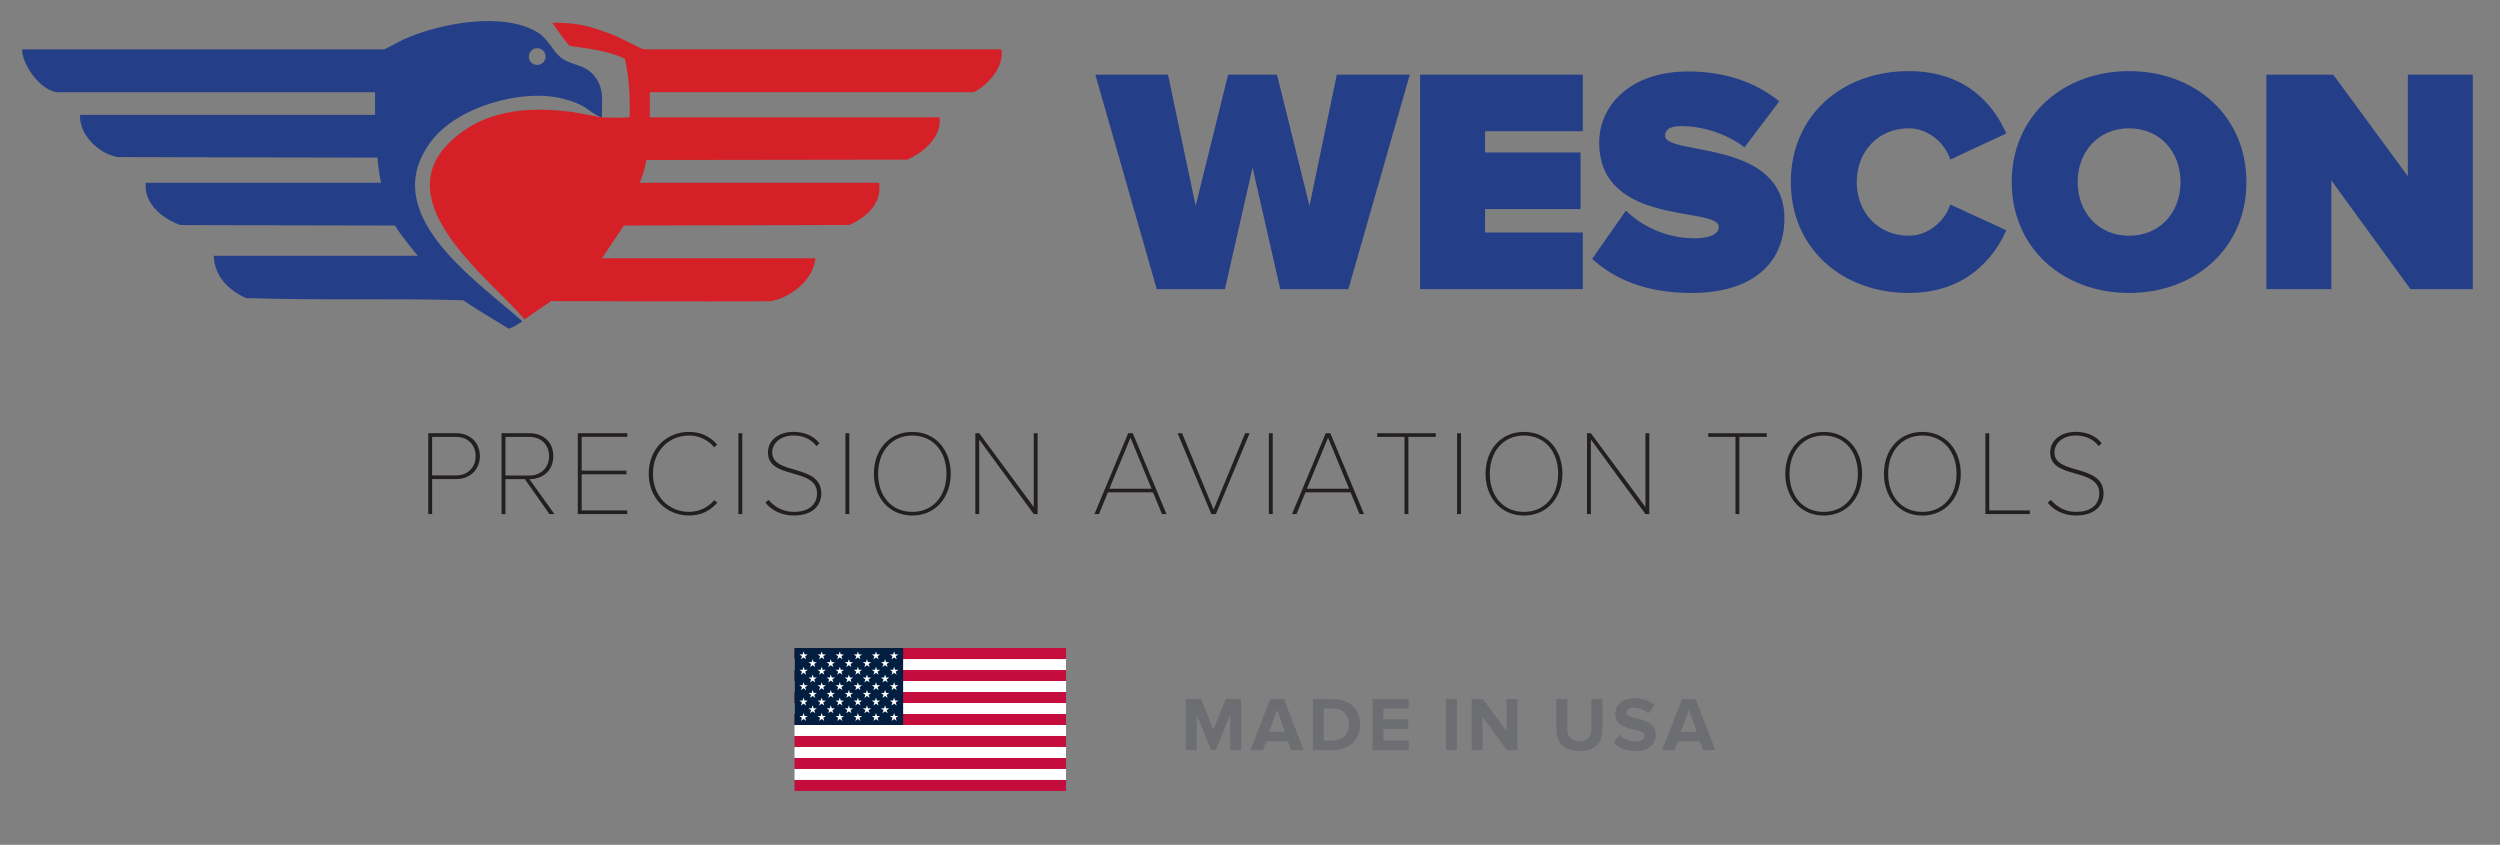 <?xml version="1.0" encoding="UTF-8"?>
<svg id="Layer_1" xmlns="http://www.w3.org/2000/svg" version="1.1" viewBox="0 0 1377.85 465.6">
  <rect x="0" y="0" width="1377.85" height="465.6" fill="#808080" stroke="none"/>
  <!-- Generator: Adobe Illustrator 29.7.1, SVG Export Plug-In . SVG Version: 2.1.1 Build 8)  -->
  <defs>
    <style>
      .st0 {
        fill: none;
      }

      .st1 {
        fill: #c40d3c;
      }

      .st2 {
        fill: #231f20;
      }

      .st3 {
        fill: #6d6e71;
      }

      .st4 {
        fill: #fff;
      }

      .st5 {
        fill: #253e88;
      }

      .st6 {
        fill: #011e41;
      }

      .st7 {
        fill: #d52027;
      }
    </style>
  </defs>
  <g>
    <g>
      <path class="st5" d="M326.9,41.06c-5.39-5.94-12.38-4.9-18.12-9.65-4.06-3.35-6.82-9.85-11.85-13.14-18.85-12.34-54.97-5.37-74.29,3.38-3.06,1.38-10.46,5.58-11.08,5.58H12.22c-.27,7.61,9.12,21.78,18.75,23.58h175.73v12.48H44.14c-.7,9.57,8.58,20.82,20.48,23.27,0,0,107.42.31,143.47.31.12,4.73,1.86,13.88,1.86,13.88H80.29c-.99,11.61,9.17,19.69,19.07,23.27,0,0,89.54.28,118.3.28,3.54,5.92,12.66,16.68,12.66,16.68h-112.52c.58,12.07,8.58,18.97,17.66,23.29,40.7,1.35,78.68.02,119.94,1.2,4.32,3.24,16.8,10.66,25.01,15.71,2.92-1,5.09-2.52,7.47-4.12-26.17-23.3-81-59.7-49.8-99.76,14.37-18.46,49.15-28.45,71.47-23.06,5.33,1.29,11.13,3.31,14.88,6.4,1.58,1.01,4.93,3.52,7.29,4.05-.07-8.89,1.65-16.48-4.82-23.62ZM296.08,35.79c-2.54,0-4.61-2.06-4.61-4.61s2.06-4.61,4.61-4.61,4.61,2.06,4.61,4.61-2.06,4.61-4.61,4.61Z"/>
      <path class="st7" d="M331.72,64.68c-5.94-1.14-16.83-3.04-16.83-3.04-18.88-2.21-45.17-3.26-65.78,15.56-37.53,34.28,21.94,76.97,39.94,98.81,5.09-3.41,8.82-6.15,14.67-10.06,4.48-.13,84.37.45,121.18.05,10.42-2.04,23.23-11.07,24.49-23.64h-117.65l12.1-18.05,124.39-.32c9.55-4.65,17.8-11.55,16.31-23.24h-131.97s2.78-6.46,3.58-12.56c27.61,0,144.07-.21,144.07-.21,9.08-4.32,18.69-12.24,17.66-23.29h-159.75v-13.87h178.5c6.76-3.22,17.07-13.24,15.28-23.58h-197.26c-.4,0-14.29-7.1-16.73-8.01-13.4-4.98-19.22-6.8-33.6-6.66,1.64,2.25,7.43,10.48,9.37,12.57,4.4,1.27,17.5,1.36,30.67,7.14,2.35,10.64,3.02,21.54,2.66,32.42-5.42.3-10.04.17-15.29,0"/>
    </g>
    <g>
      <path class="st5" d="M705.58,159.34l-15.24-66.99-15.24,66.99h-37.57l-33.85-118.2h40.05l15.24,72.3,17.9-72.3h26.94l17.9,72.3,15.06-72.3h40.23l-33.85,118.2h-37.57Z"/>
      <path class="st5" d="M782.67,159.34V41.14h89.67v31.19h-53.87v11.7h52.63v31.19h-52.63v12.94h53.87v31.19h-89.67Z"/>
      <path class="st5" d="M877.48,142.69l18.61-26.58c8.86,8.51,22.15,15.24,38.1,15.24,6.73,0,13.11-1.77,13.11-6.38,0-11.34-65.92.18-65.92-46.43,0-20.02,16.66-39.16,49.09-39.16,19.32,0,36.68,5.49,50.15,16.48l-19.14,25.34c-10.28-7.8-23.57-11.7-34.73-11.7-7.09,0-9.04,2.3-9.04,5.32,0,11.16,65.75,1.59,65.75,45.54,0,26.05-19.32,41.11-51.04,41.11-25.16,0-42.35-7.44-54.94-18.78Z"/>
      <path class="st5" d="M987,100.33c0-36.51,28-61.14,65.04-61.14,31.01,0,46.61,18.08,53.7,34.38l-30.84,14.35c-3.01-9.22-12.23-17.19-22.86-17.19-17.19,0-28.71,13.11-28.71,29.6s11.52,29.59,28.71,29.59c10.63,0,19.85-7.97,22.86-17.19l30.84,14.18c-6.91,15.77-22.68,34.56-53.7,34.56-37.04,0-65.04-24.81-65.04-61.14Z"/>
      <path class="st5" d="M1108.74,100.33c0-36.33,28.18-61.14,64.68-61.14s64.68,24.81,64.68,61.14-28.18,61.14-64.68,61.14-64.68-24.81-64.68-61.14ZM1201.78,100.33c0-16.48-11.16-29.6-28.35-29.6s-28.35,13.11-28.35,29.6,11.16,29.59,28.35,29.59,28.35-13.11,28.35-29.59Z"/>
      <path class="st5" d="M1328.49,159.34l-43.6-59.9v59.9h-35.8V41.14h36.86l41.11,56v-56h35.8v118.2h-34.38Z"/>
    </g>
  </g>
  <g>
    <path class="st2" d="M236.03,283.32v-44.56h15.43c8.28,0,13.03,5.81,13.03,12.63s-4.88,12.63-13.03,12.63h-13.29v19.31h-2.14ZM262.14,251.39c0-6.15-4.21-10.62-10.76-10.62h-13.23v21.24h13.23c6.55,0,10.76-4.48,10.76-10.62Z"/>
    <path class="st2" d="M302.82,283.32l-13.56-19.24h-10.69v19.24h-2.14v-44.56h15.36c7.21,0,13.16,4.48,13.16,12.63s-5.95,12.69-13.16,12.69l13.76,19.24h-2.74ZM302.62,251.39c0-6.15-4.28-10.62-10.82-10.62h-13.23v21.31h13.23c6.55,0,10.82-4.54,10.82-10.69Z"/>
    <path class="st2" d="M318.45,283.32v-44.56h27.26v2h-25.12v18.64h24.65v2h-24.65v19.91h25.12v2h-27.26Z"/>
    <path class="st2" d="M357.53,261.08c0-13.7,9.89-23.05,22.25-23.05,6.28,0,11.56,2.47,15.5,7.01l-1.67,1.47c-3.14-3.94-8.28-6.48-13.83-6.48-11.16,0-19.91,8.48-19.91,21.04s8.75,21.04,19.91,21.04c5.54,0,10.69-2.54,13.83-6.48l1.74,1.4c-4.21,4.74-9.29,7.08-15.57,7.08-12.36,0-22.25-9.35-22.25-23.05Z"/>
    <path class="st2" d="M406.96,283.32v-44.56h2.14v44.56h-2.14Z"/>
    <path class="st2" d="M421.85,277.04l1.74-1.54c2.74,3.34,7.42,6.61,13.83,6.61,10.29,0,12.89-5.88,12.89-10.09,0-14.7-27.06-7.42-27.06-22.65,0-7.21,6.61-11.36,13.96-11.36,6.55,0,11.29,2.4,14.43,6.28l-1.67,1.54c-3.14-4.08-7.62-5.81-12.76-5.81-6.48,0-11.62,3.87-11.62,9.35,0,12.69,27.06,6.01,27.06,22.65,0,5.01-3.21,12.09-15.23,12.09-6.95,0-12.36-3.01-15.56-7.08Z"/>
    <path class="st2" d="M465.94,283.32v-44.56h2.14v44.56h-2.14Z"/>
    <path class="st2" d="M481.63,261.08c0-12.89,8.22-23.05,21.18-23.05s21.18,10.15,21.18,23.05-8.28,23.05-21.18,23.05-21.18-10.15-21.18-23.05ZM521.65,261.08c0-12.23-7.42-21.04-18.84-21.04s-18.84,8.82-18.84,21.04,7.28,21.04,18.84,21.04,18.84-8.95,18.84-21.04Z"/>
    <path class="st2" d="M569.74,283.32l-30.06-41.08v41.08h-2.14v-44.56h2.14l30.06,40.68v-40.68h2.14v44.56h-2.14Z"/>
    <path class="st2" d="M640.41,283.32l-4.94-11.96h-24.85l-4.94,11.96h-2.47l18.57-44.56h2.54l18.57,44.56h-2.47ZM623.04,241.24l-11.62,28.12h23.25l-11.62-28.12Z"/>
    <path class="st2" d="M667.6,283.32l-18.57-44.56h2.47l17.37,42.09,17.37-42.09h2.47l-18.57,44.56h-2.54Z"/>
    <path class="st2" d="M699.32,283.32v-44.56h2.14v44.56h-2.14Z"/>
    <path class="st2" d="M749.29,283.32l-4.94-11.96h-24.85l-4.94,11.96h-2.47l18.57-44.56h2.54l18.57,44.56h-2.47ZM731.92,241.24l-11.62,28.12h23.25l-11.62-28.12Z"/>
    <path class="st2" d="M774.07,283.32v-42.55h-15.03v-2h32.27v2h-15.1v42.55h-2.14Z"/>
    <path class="st2" d="M803.06,283.32v-44.56h2.14v44.56h-2.14Z"/>
    <path class="st2" d="M818.75,261.08c0-12.89,8.22-23.05,21.18-23.05s21.18,10.15,21.18,23.05-8.28,23.05-21.18,23.05-21.18-10.15-21.18-23.05ZM858.77,261.08c0-12.23-7.42-21.04-18.84-21.04s-18.84,8.82-18.84,21.04,7.28,21.04,18.84,21.04,18.84-8.95,18.84-21.04Z"/>
    <path class="st2" d="M906.86,283.32l-30.06-41.08v41.08h-2.14v-44.56h2.14l30.06,40.68v-40.68h2.14v44.56h-2.14Z"/>
    <path class="st2" d="M956.49,283.32v-42.55h-15.03v-2h32.27v2h-15.1v42.55h-2.14Z"/>
    <path class="st2" d="M983.94,261.08c0-12.89,8.22-23.05,21.18-23.05s21.18,10.15,21.18,23.05-8.28,23.05-21.18,23.05-21.18-10.15-21.18-23.05ZM1023.95,261.08c0-12.23-7.42-21.04-18.84-21.04s-18.84,8.82-18.84,21.04,7.28,21.04,18.84,21.04,18.84-8.95,18.84-21.04Z"/>
    <path class="st2" d="M1038.31,261.08c0-12.89,8.22-23.05,21.18-23.05s21.18,10.15,21.18,23.05-8.28,23.05-21.18,23.05-21.18-10.15-21.18-23.05ZM1078.33,261.08c0-12.23-7.42-21.04-18.84-21.04s-18.84,8.82-18.84,21.04,7.28,21.04,18.84,21.04,18.84-8.95,18.84-21.04Z"/>
    <path class="st2" d="M1094.22,283.32v-44.56h2.14v42.55h22.38v2h-24.52Z"/>
    <path class="st2" d="M1128.55,277.04l1.74-1.54c2.74,3.34,7.42,6.61,13.83,6.61,10.29,0,12.89-5.88,12.89-10.09,0-14.7-27.06-7.42-27.06-22.65,0-7.21,6.61-11.36,13.96-11.36,6.55,0,11.29,2.4,14.43,6.28l-1.67,1.54c-3.14-4.08-7.62-5.81-12.76-5.81-6.48,0-11.62,3.87-11.62,9.35,0,12.69,27.06,6.01,27.06,22.65,0,5.01-3.21,12.09-15.23,12.09-6.95,0-12.36-3.01-15.56-7.08Z"/>
  </g>
  <g>
    <g>
      <g>
        <rect class="st1" x="437.9" y="429.85" width="149.63" height="6.06"/>
        <rect class="st4" x="437.9" y="423.79" width="149.63" height="6.06"/>
        <rect class="st1" x="437.9" y="417.74" width="149.63" height="6.05"/>
        <rect class="st4" x="437.9" y="411.68" width="149.63" height="6.06"/>
        <rect class="st1" x="437.9" y="405.62" width="149.63" height="6.06"/>
        <rect class="st4" x="437.9" y="399.57" width="149.63" height="6.05"/>
        <rect class="st1" x="437.9" y="393.51" width="149.63" height="6.06"/>
        <rect class="st4" x="437.9" y="387.45" width="149.63" height="6.05"/>
        <rect class="st1" x="437.9" y="381.39" width="149.63" height="6.06"/>
        <rect class="st4" x="437.9" y="375.33" width="149.63" height="6.06"/>
        <rect class="st1" x="437.9" y="369.27" width="149.63" height="6.06"/>
        <rect class="st4" x="437.9" y="363.22" width="149.63" height="6.05"/>
        <rect class="st1" x="437.9" y="357.16" width="149.63" height="6.06"/>
        <rect class="st0" x="437.9" y="357.16" width="149.63" height="78.75"/>
      </g>
      <g>
        <rect class="st6" x="437.9" y="357.16" width="59.85" height="42.41"/>
        <g>
          <g>
            <polygon class="st4" points="492.78 359 493.32 360.68 495.08 360.67 493.65 361.71 494.2 363.38 492.78 362.34 491.35 363.38 491.9 361.71 490.47 360.67 492.24 360.68 492.78 359"/>
            <polygon class="st4" points="482.79 359 483.33 360.68 485.09 360.67 483.66 361.71 484.21 363.38 482.79 362.34 481.36 363.38 481.91 361.71 480.48 360.67 482.25 360.68 482.79 359"/>
            <polygon class="st4" points="472.81 359 473.35 360.68 475.12 360.67 473.69 361.71 474.24 363.38 472.81 362.34 471.39 363.38 471.94 361.71 470.51 360.67 472.27 360.68 472.81 359"/>
            <polygon class="st4" points="462.84 359 463.38 360.68 465.15 360.67 463.72 361.71 464.27 363.38 462.84 362.34 461.41 363.38 461.96 361.71 460.53 360.67 462.3 360.68 462.84 359"/>
            <polygon class="st4" points="452.87 359 453.41 360.68 455.17 360.67 453.74 361.71 454.29 363.38 452.87 362.34 451.44 363.38 451.99 361.71 450.56 360.67 452.32 360.68 452.87 359"/>
            <polygon class="st4" points="442.88 359 443.42 360.68 445.18 360.67 443.75 361.71 444.3 363.38 442.88 362.34 441.45 363.38 442 361.71 440.57 360.67 442.33 360.68 442.88 359"/>
          </g>
          <g>
            <polygon class="st4" points="492.78 367.48 493.32 369.16 495.08 369.16 493.65 370.19 494.2 371.87 492.78 370.83 491.35 371.87 491.9 370.19 490.47 369.16 492.24 369.16 492.78 367.48"/>
            <polygon class="st4" points="482.79 367.48 483.33 369.16 485.09 369.16 483.66 370.19 484.21 371.87 482.79 370.83 481.36 371.87 481.91 370.19 480.48 369.16 482.25 369.16 482.79 367.48"/>
            <polygon class="st4" points="472.81 367.48 473.35 369.16 475.12 369.16 473.69 370.19 474.24 371.87 472.81 370.83 471.39 371.87 471.94 370.19 470.51 369.16 472.27 369.16 472.81 367.48"/>
            <polygon class="st4" points="462.84 367.48 463.38 369.16 465.15 369.16 463.72 370.19 464.27 371.87 462.84 370.83 461.41 371.87 461.96 370.19 460.53 369.16 462.3 369.16 462.84 367.48"/>
            <polygon class="st4" points="452.87 367.48 453.41 369.16 455.17 369.16 453.74 370.19 454.29 371.87 452.87 370.83 451.44 371.87 451.99 370.19 450.56 369.16 452.32 369.16 452.87 367.48"/>
            <polygon class="st4" points="442.88 367.48 443.42 369.16 445.18 369.16 443.75 370.19 444.3 371.87 442.88 370.83 441.45 371.87 442 370.19 440.57 369.16 442.33 369.16 442.88 367.48"/>
          </g>
          <g>
            <polygon class="st4" points="492.78 375.97 493.32 377.65 495.08 377.65 493.65 378.68 494.2 380.36 492.78 379.32 491.35 380.36 491.9 378.68 490.47 377.65 492.24 377.65 492.78 375.97"/>
            <polygon class="st4" points="482.79 375.97 483.33 377.65 485.09 377.65 483.66 378.68 484.21 380.36 482.79 379.32 481.36 380.36 481.91 378.68 480.48 377.65 482.25 377.65 482.79 375.97"/>
            <polygon class="st4" points="472.81 375.97 473.35 377.65 475.12 377.65 473.69 378.68 474.24 380.36 472.81 379.32 471.39 380.36 471.94 378.68 470.51 377.65 472.27 377.65 472.81 375.97"/>
            <polygon class="st4" points="462.84 375.97 463.38 377.65 465.15 377.65 463.72 378.68 464.27 380.36 462.84 379.32 461.41 380.36 461.96 378.68 460.53 377.65 462.3 377.65 462.84 375.97"/>
            <polygon class="st4" points="452.87 375.97 453.41 377.65 455.17 377.65 453.74 378.68 454.29 380.36 452.87 379.32 451.44 380.36 451.99 378.68 450.56 377.65 452.32 377.65 452.87 375.97"/>
            <polygon class="st4" points="442.88 375.97 443.42 377.65 445.18 377.65 443.75 378.68 444.3 380.36 442.88 379.32 441.45 380.36 442 378.68 440.57 377.65 442.33 377.65 442.88 375.97"/>
          </g>
          <g>
            <polygon class="st4" points="492.78 384.46 493.32 386.14 495.08 386.13 493.65 387.17 494.2 388.85 492.78 387.81 491.35 388.85 491.9 387.17 490.47 386.13 492.24 386.14 492.78 384.46"/>
            <polygon class="st4" points="482.79 384.46 483.33 386.14 485.09 386.13 483.66 387.17 484.21 388.85 482.79 387.81 481.36 388.85 481.91 387.17 480.48 386.13 482.25 386.14 482.79 384.46"/>
            <polygon class="st4" points="472.81 384.46 473.35 386.14 475.12 386.13 473.69 387.17 474.24 388.85 472.81 387.81 471.39 388.85 471.94 387.17 470.51 386.13 472.27 386.14 472.81 384.46"/>
            <polygon class="st4" points="462.84 384.46 463.38 386.14 465.15 386.13 463.72 387.17 464.27 388.85 462.84 387.81 461.41 388.85 461.96 387.17 460.53 386.13 462.3 386.14 462.84 384.46"/>
            <polygon class="st4" points="452.87 384.46 453.41 386.14 455.17 386.13 453.74 387.17 454.29 388.85 452.87 387.81 451.44 388.85 451.99 387.17 450.56 386.13 452.32 386.14 452.87 384.46"/>
            <polygon class="st4" points="442.88 384.46 443.42 386.14 445.18 386.13 443.75 387.17 444.3 388.85 442.88 387.81 441.45 388.85 442 387.17 440.57 386.13 442.33 386.14 442.88 384.46"/>
          </g>
          <g>
            <polygon class="st4" points="492.78 392.93 493.32 394.61 495.08 394.61 493.65 395.65 494.2 397.32 492.78 396.28 491.35 397.32 491.9 395.65 490.47 394.61 492.24 394.61 492.78 392.93"/>
            <polygon class="st4" points="482.79 392.93 483.33 394.61 485.09 394.61 483.66 395.65 484.21 397.32 482.79 396.28 481.36 397.32 481.91 395.65 480.48 394.61 482.25 394.61 482.79 392.93"/>
            <polygon class="st4" points="472.81 392.93 473.35 394.61 475.12 394.61 473.69 395.65 474.24 397.32 472.81 396.28 471.39 397.32 471.94 395.65 470.51 394.61 472.27 394.61 472.81 392.93"/>
            <polygon class="st4" points="462.84 392.93 463.38 394.61 465.15 394.61 463.72 395.65 464.27 397.32 462.84 396.28 461.41 397.32 461.96 395.65 460.53 394.61 462.3 394.61 462.84 392.93"/>
            <polygon class="st4" points="452.87 392.93 453.41 394.61 455.17 394.61 453.74 395.65 454.29 397.32 452.87 396.28 451.44 397.32 451.99 395.65 450.56 394.61 452.32 394.61 452.87 392.93"/>
            <polygon class="st4" points="442.88 392.93 443.42 394.61 445.18 394.61 443.75 395.65 444.3 397.32 442.88 396.28 441.45 397.32 442 395.65 440.57 394.61 442.33 394.61 442.88 392.93"/>
          </g>
          <polygon class="st4" points="487.8 363.25 488.34 364.93 490.1 364.93 488.67 365.96 489.22 367.64 487.8 366.6 486.37 367.64 486.92 365.96 485.49 364.93 487.26 364.93 487.8 363.25"/>
          <polygon class="st4" points="477.82 363.25 478.36 364.93 480.13 364.93 478.7 365.96 479.25 367.64 477.82 366.6 476.4 367.64 476.95 365.96 475.52 364.93 477.28 364.93 477.82 363.25"/>
          <polygon class="st4" points="467.85 363.25 468.39 364.93 470.16 364.93 468.73 365.96 469.28 367.64 467.85 366.6 466.42 367.64 466.97 365.96 465.54 364.93 467.31 364.93 467.85 363.25"/>
          <polygon class="st4" points="457.88 363.25 458.42 364.93 460.18 364.93 458.75 365.96 459.3 367.64 457.88 366.6 456.45 367.64 457 365.96 455.57 364.93 457.33 364.93 457.88 363.25"/>
          <polygon class="st4" points="447.89 363.25 448.43 364.93 450.19 364.93 448.76 365.96 449.31 367.64 447.89 366.6 446.46 367.64 447.01 365.96 445.58 364.93 447.34 364.93 447.89 363.25"/>
          <polygon class="st4" points="487.8 371.74 488.34 373.42 490.1 373.42 488.67 374.45 489.22 376.13 487.8 375.09 486.37 376.13 486.92 374.45 485.49 373.42 487.26 373.42 487.8 371.74"/>
          <polygon class="st4" points="477.82 371.74 478.36 373.42 480.13 373.42 478.7 374.45 479.25 376.13 477.82 375.09 476.4 376.13 476.95 374.45 475.52 373.42 477.28 373.42 477.82 371.74"/>
          <polygon class="st4" points="467.85 371.74 468.39 373.42 470.16 373.42 468.73 374.45 469.28 376.13 467.85 375.09 466.42 376.13 466.97 374.45 465.54 373.42 467.31 373.42 467.85 371.74"/>
          <polygon class="st4" points="457.88 371.74 458.42 373.42 460.18 373.42 458.75 374.45 459.3 376.13 457.88 375.09 456.45 376.13 457 374.45 455.57 373.42 457.33 373.42 457.88 371.74"/>
          <polygon class="st4" points="447.89 371.74 448.43 373.42 450.19 373.42 448.76 374.45 449.31 376.13 447.89 375.09 446.46 376.13 447.01 374.45 445.58 373.42 447.34 373.42 447.89 371.74"/>
          <polygon class="st4" points="487.8 380.23 488.34 381.91 490.1 381.9 488.67 382.94 489.22 384.62 487.8 383.58 486.37 384.62 486.92 382.94 485.49 381.9 487.26 381.91 487.8 380.23"/>
          <polygon class="st4" points="477.82 380.23 478.36 381.91 480.13 381.9 478.7 382.94 479.25 384.62 477.82 383.58 476.4 384.62 476.95 382.94 475.52 381.9 477.28 381.91 477.82 380.23"/>
          <polygon class="st4" points="467.85 380.23 468.39 381.91 470.16 381.9 468.73 382.94 469.28 384.62 467.85 383.58 466.42 384.62 466.97 382.94 465.54 381.9 467.31 381.91 467.85 380.23"/>
          <polygon class="st4" points="457.88 380.23 458.42 381.91 460.18 381.9 458.75 382.94 459.3 384.62 457.88 383.58 456.45 384.62 457 382.94 455.57 381.9 457.33 381.91 457.88 380.23"/>
          <polygon class="st4" points="447.89 380.23 448.43 381.91 450.19 381.9 448.76 382.94 449.31 384.62 447.89 383.58 446.46 384.62 447.01 382.94 445.58 381.9 447.34 381.91 447.89 380.23"/>
          <polygon class="st4" points="487.8 388.71 488.34 390.39 490.1 390.38 488.67 391.42 489.22 393.09 487.8 392.05 486.37 393.09 486.92 391.42 485.49 390.38 487.26 390.39 487.8 388.71"/>
          <polygon class="st4" points="477.82 388.71 478.36 390.39 480.13 390.38 478.7 391.42 479.25 393.09 477.82 392.05 476.4 393.09 476.95 391.42 475.52 390.38 477.28 390.39 477.82 388.71"/>
          <polygon class="st4" points="467.85 388.71 468.39 390.39 470.16 390.38 468.73 391.42 469.28 393.09 467.85 392.05 466.42 393.09 466.97 391.42 465.54 390.38 467.31 390.39 467.85 388.71"/>
          <polygon class="st4" points="457.88 388.71 458.42 390.39 460.18 390.38 458.75 391.42 459.3 393.09 457.88 392.05 456.45 393.09 457 391.42 455.57 390.38 457.33 390.39 457.88 388.71"/>
          <polygon class="st4" points="447.89 388.71 448.43 390.39 450.19 390.38 448.76 391.42 449.31 393.09 447.89 392.05 446.46 393.09 447.01 391.42 445.58 390.38 447.34 390.39 447.89 388.71"/>
        </g>
      </g>
    </g>
    <g>
      <path class="st3" d="M678.03,413.4v-19.72l-7.94,19.72h-2.62l-7.94-19.72v19.72h-6v-28.17h8.4l6.84,17.02,6.84-17.02h8.45v28.17h-6.04Z"/>
      <path class="st3" d="M711.61,413.4l-1.73-4.77h-12.08l-1.77,4.77h-6.84l10.9-28.17h7.52l10.85,28.17h-6.84ZM703.84,391.22l-4.39,12.12h8.79l-4.39-12.12Z"/>
      <path class="st3" d="M723.61,413.4v-28.17h11.11c8.83,0,14.95,5.62,14.95,14.11s-6.12,14.06-14.95,14.06h-11.11ZM743.54,399.33c0-4.98-3.04-8.83-8.83-8.83h-5.11v17.61h5.11c5.58,0,8.83-4.01,8.83-8.79Z"/>
      <path class="st3" d="M756.47,413.4v-28.17h19.94v5.28h-13.94v5.96h13.64v5.28h-13.64v6.38h13.94v5.28h-19.94Z"/>
      <path class="st3" d="M796.97,413.4v-28.17h6v28.17h-6Z"/>
      <path class="st3" d="M830.51,413.4l-13.43-18.37v18.37h-6v-28.17h6.17l13.05,17.7v-17.7h6v28.17h-5.79Z"/>
      <path class="st3" d="M857.75,402.16v-16.94h6.08v16.73c0,3.93,2.28,6.63,6.63,6.63s6.59-2.7,6.59-6.63v-16.73h6.12v16.89c0,7.01-4.14,11.78-12.71,11.78s-12.71-4.81-12.71-11.74Z"/>
      <path class="st3" d="M889.35,409.43l3.25-4.56c1.98,2.07,5.07,3.8,8.95,3.8,3.29,0,4.9-1.52,4.9-3.13,0-4.98-16.22-1.56-16.22-12.16,0-4.69,4.05-8.57,10.69-8.57,4.48,0,8.19,1.35,10.98,3.93l-3.34,4.39c-2.28-2.11-5.32-3.08-8.19-3.08-2.58,0-4.01,1.14-4.01,2.83,0,4.48,16.18,1.48,16.18,11.99,0,5.15-3.67,9.04-11.28,9.04-5.41,0-9.29-1.82-11.91-4.48Z"/>
      <path class="st3" d="M938.55,413.4l-1.73-4.77h-12.08l-1.77,4.77h-6.84l10.9-28.17h7.52l10.85,28.17h-6.84ZM930.78,391.22l-4.39,12.12h8.79l-4.39-12.12Z"/>
    </g>
  </g>
</svg>